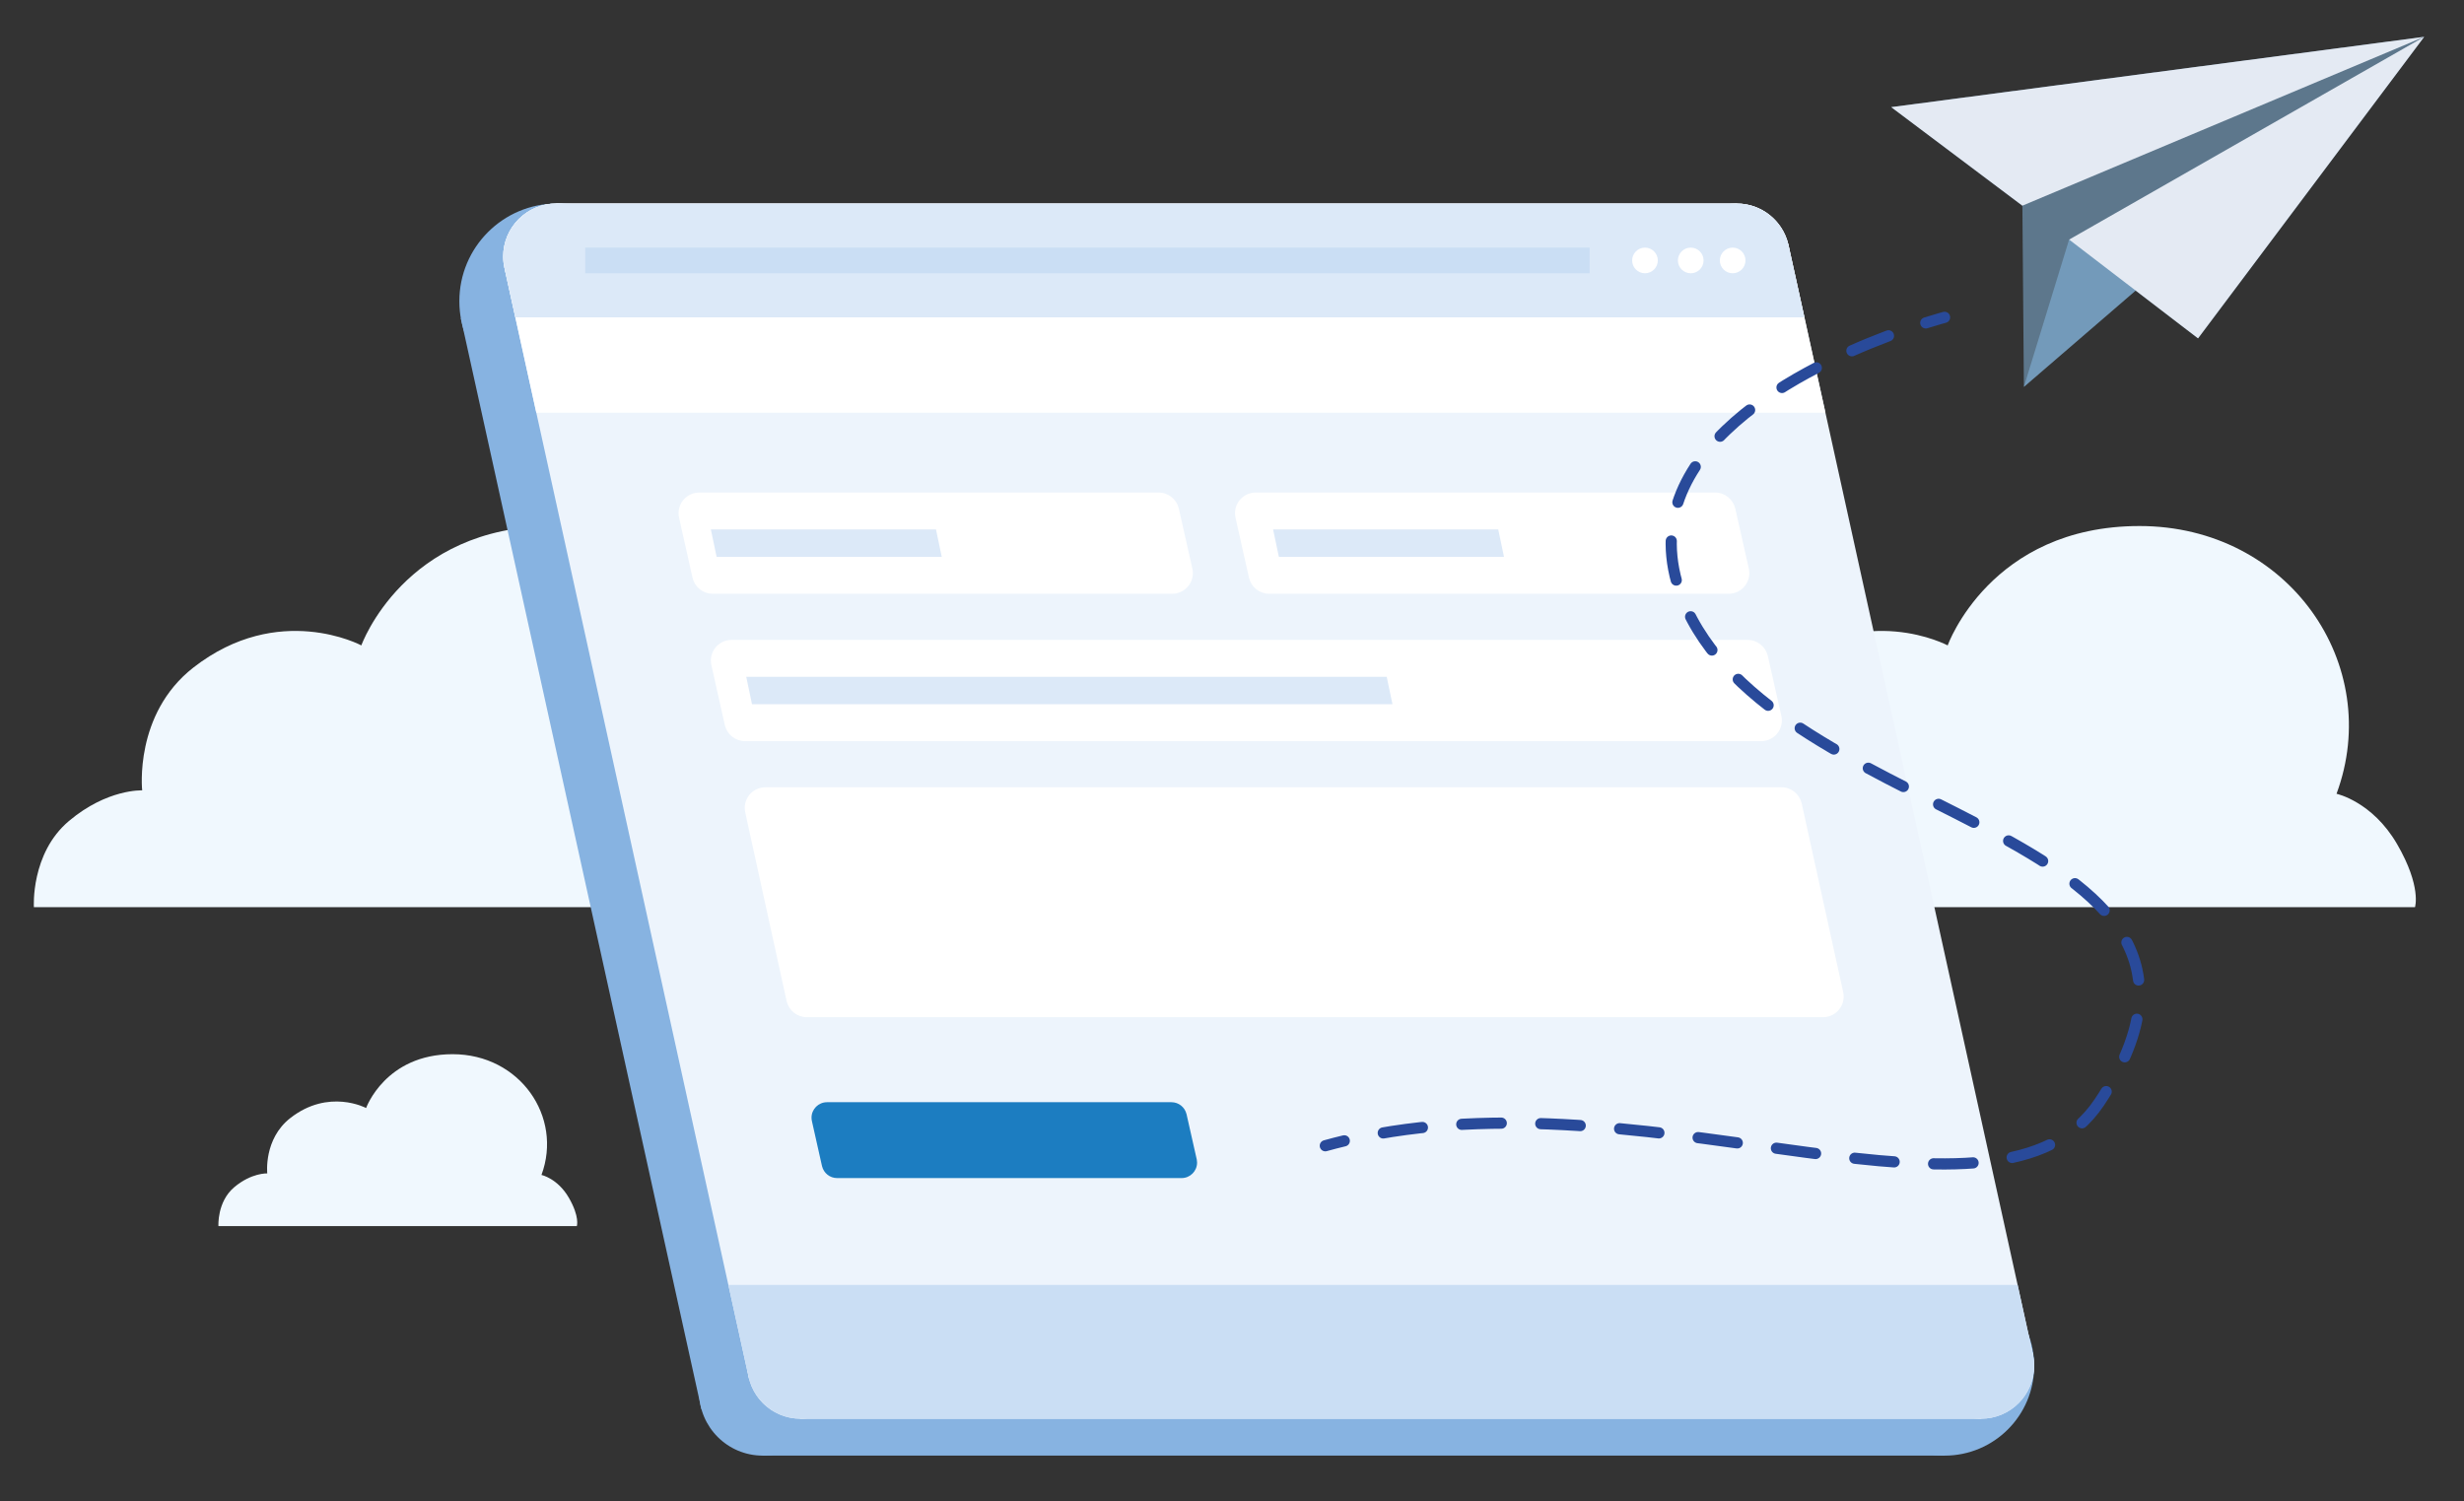 <?xml version="1.0" encoding="utf-8"?>
<!-- Generator: Adobe Illustrator 16.0.3, SVG Export Plug-In . SVG Version: 6.00 Build 0)  -->
<!DOCTYPE svg PUBLIC "-//W3C//DTD SVG 1.1//EN" "http://www.w3.org/Graphics/SVG/1.1/DTD/svg11.dtd">
<svg version="1.1" id="Ebene_1" xmlns="http://www.w3.org/2000/svg" xmlns:xlink="http://www.w3.org/1999/xlink" x="0px" y="0px"
	 width="440.433px" height="268.311px" viewBox="0 0 440.433 268.311" enable-background="new 0 0 440.433 268.311"
	 xml:space="preserve">
<rect x="0" y="0" width="440.433" height="268.311" fill="#333333" stroke="none"/>
<g>
	<path fill="#F0F8FE" d="M289.607,162.166c0,0-0.609-9.603,6.25-15.396c6.859-5.792,13.109-5.487,13.109-5.487
		s-1.504-13.644,9.146-21.95c15.242-11.889,30.028-3.964,30.028-3.964s7.621-21.339,34.296-21.339
		c26.676,0,43.747,24.846,35.212,47.861c0,0,6.4,1.372,10.822,8.994c4.42,7.622,3.2,11.28,3.2,11.28H289.607z"/>
	<path fill="#F0F8FE" d="M6.058,162.166c0,0-0.61-9.603,6.249-15.396c6.859-5.792,13.108-5.487,13.108-5.487
		s-1.502-13.644,9.146-21.95c15.242-11.889,30.028-3.964,30.028-3.964S72.211,94.03,98.886,94.03
		c26.676,0,43.747,24.846,35.211,47.861c0,0,6.401,1.372,10.822,8.994s3.201,11.28,3.201,11.28H6.058z"/>
	<polygon fill="#87B3E1" points="347.584,260.201 136.336,260.201 125.374,251.878 82.376,56.902 99.568,36.382 309.777,42.981 	"/>
	<circle fill="#87B3E1" cx="136.336" cy="248.825" r="11.376"/>
	<circle fill="#87B3E1" cx="99.568" cy="53.842" r="17.46"/>
	<circle fill="#87B3E1" cx="347.584" cy="244.185" r="16.018"/>
	<polygon fill="#EDF4FC" points="363.439,242.367 354.115,253.602 143.081,253.602 133.878,246.425 90.253,48.276 99.431,36.382 
		310.431,36.382 319.647,43.624 	"/>
	<circle fill="#EDF4FC" cx="99.431" cy="45.868" r="9.486"/>
	<circle fill="#EDF4FC" cx="310.431" cy="45.868" r="9.486"/>
	<circle fill="#EDF4FC" cx="354.115" cy="244.115" r="9.486"/>
	<circle fill="#EDF4FC" cx="143.081" cy="244.115" r="9.486"/>
	<path fill="#FFFFFF" d="M213.158,101.768l0.002-0.002l-0.007-0.034c-0.006-0.028-0.013-0.056-0.02-0.084l-2.398-10.639
		c-0.003-0.013-0.006-0.026-0.008-0.038l-0.023-0.105l-0.005-0.004c-0.395-1.615-1.847-2.815-3.583-2.815h-82.134
		c-2.039,0-3.692,1.653-3.692,3.693c0,0.322,0.046,0.634,0.124,0.932l-0.004,0.004l2.354,10.497
		c0.004,0.017,0.008,0.034,0.012,0.051l0.026,0.122l0.005,0.004c0.404,1.602,1.851,2.79,3.578,2.79h82.146
		c2.038,0,3.692-1.653,3.692-3.693C213.224,102.214,213.2,101.988,213.158,101.768z"/>
	<path fill="#1C7DC1" d="M213.925,207.312l0.001-0.002l-0.005-0.025c-0.004-0.021-0.009-0.042-0.014-0.063l-1.799-7.975
		c-0.002-0.01-0.004-0.02-0.007-0.029l-0.017-0.079l-0.004-0.003c-0.295-1.21-1.385-2.11-2.687-2.11h-61.567
		c-1.529,0-2.769,1.239-2.769,2.768c0,0.242,0.034,0.476,0.093,0.699l-0.003,0.003l1.765,7.868c0.003,0.013,0.006,0.025,0.009,0.038
		l0.021,0.091l0.004,0.004c0.303,1.201,1.387,2.091,2.682,2.091h61.578c1.527,0,2.768-1.239,2.768-2.768
		C213.974,207.646,213.955,207.477,213.925,207.312z"/>
	<path fill="#FFFFFF" d="M318.438,128.11l0.002-0.002l-0.007-0.034c-0.005-0.028-0.013-0.056-0.019-0.084l-2.399-10.639
		c-0.003-0.014-0.006-0.026-0.008-0.039l-0.023-0.104l-0.005-0.004c-0.394-1.615-1.847-2.815-3.584-2.815H130.757
		c-2.039,0-3.692,1.653-3.692,3.693c0,0.322,0.046,0.634,0.124,0.933l-0.004,0.004l2.354,10.496
		c0.004,0.018,0.007,0.034,0.011,0.051l0.027,0.122l0.005,0.004c0.404,1.603,1.851,2.79,3.577,2.79h181.652
		c2.038,0,3.691-1.653,3.691-3.693C318.503,128.557,318.479,128.33,318.438,128.11z"/>
	<path fill="#FFFFFF" d="M329.487,177.455l0.001-0.002l-0.007-0.034c-0.006-0.028-0.013-0.056-0.019-0.084l-7.396-33.642
		c-0.003-0.013-0.006-0.026-0.008-0.038l-0.024-0.105l-0.005-0.004c-0.394-1.615-1.846-2.815-3.583-2.815H136.81
		c-2.039,0-3.692,1.653-3.692,3.693c0,0.322,0.046,0.635,0.124,0.933l-0.004,0.004l7.35,33.499c0.004,0.017,0.008,0.034,0.012,0.051
		l0.026,0.122l0.005,0.004c0.404,1.603,1.851,2.79,3.578,2.79h181.65c2.04,0,3.693-1.653,3.693-3.693
		C329.552,177.901,329.527,177.675,329.487,177.455z"/>
	<path fill="#FFFFFF" d="M312.623,101.768l0.002-0.002l-0.007-0.034c-0.006-0.028-0.013-0.056-0.019-0.084l-2.4-10.639
		c-0.002-0.013-0.005-0.026-0.008-0.038l-0.023-0.105l-0.005-0.004c-0.395-1.615-1.847-2.815-3.583-2.815h-82.134
		c-2.038,0-3.691,1.653-3.691,3.693c0,0.322,0.045,0.634,0.123,0.932l-0.004,0.004l2.355,10.497
		c0.003,0.017,0.007,0.034,0.011,0.051l0.026,0.122l0.006,0.004c0.403,1.602,1.85,2.79,3.577,2.79h82.146
		c2.04,0,3.692-1.653,3.692-3.693C312.688,102.214,312.664,101.988,312.623,101.768z"/>
	<path fill="#CADEF4" d="M363.439,242.367l-0.02-0.087c-0.015-0.072-0.031-0.144-0.048-0.217l-2.729-12.383H130.192l3.588,16.301
		c0.01,0.044,0.02,0.087,0.029,0.13l0.068,0.313l0.015,0.011c1.036,4.115,4.752,7.166,9.188,7.166h211.034
		c5.238,0,9.486-4.247,9.486-9.486c0-0.596-0.063-1.176-0.167-1.741L363.439,242.367z"/>
	<circle fill="#CADEF4" cx="284.137" cy="46.556" r="2.294"/>
	<circle fill="#CADEF4" cx="104.604" cy="46.556" r="2.294"/>
	<path fill="#FFFFFF" d="M90.25,48.276l0.009-0.012c-0.2-0.767-0.317-1.567-0.317-2.396c0-5.239,4.248-9.486,9.486-9.486h211
		c4.461,0,8.193,3.084,9.206,7.233l0.011,0.009l0.052,0.235c0.011,0.05,0.023,0.1,0.033,0.149l6.56,29.768H95.864L90.25,48.276z"/>
	<polygon fill="#DCE9F8" points="128.096,99.544 127.064,94.642 167.306,94.642 168.337,99.544 	"/>
	<polygon fill="#DCE9F8" points="228.595,99.544 227.563,94.642 267.805,94.642 268.836,99.544 	"/>
	<polygon fill="#DCE9F8" points="134.42,125.886 133.389,120.983 247.87,120.983 248.901,125.886 	"/>
	<path fill="#F0F8FE" d="M39.045,219.17c0,0-0.275-4.331,2.818-6.943c3.093-2.613,5.911-2.475,5.911-2.475s-0.678-6.153,4.125-9.899
		c6.874-5.362,13.542-1.788,13.542-1.788s3.437-9.623,15.466-9.623c12.03,0,19.729,11.205,15.88,21.584c0,0,2.887,0.619,4.88,4.056
		c1.994,3.437,1.443,5.087,1.443,5.087H39.045z"/>
	<polygon opacity="0.5" fill="#89BCE6" points="433.313,6.584 392.89,60.48 381.74,51.938 361.765,69.157 361.496,36.766 
		338.052,19.152 	"/>
	<polygon opacity="0.5" fill="#8BBEE8" points="361.765,69.157 369.85,42.829 384.806,49.296 	"/>
	<polygon fill="#E4EAF3" points="361.496,36.766 338.052,19.152 433.313,6.584 	"/>
	<polygon fill="#E4EAF3" points="369.85,42.829 392.89,60.48 433.313,6.584 	"/>
	<path fill="#DCE9F8" d="M319.729,43.991c-0.008-0.033-0.016-0.065-0.022-0.098l-0.06-0.269l-0.012-0.01
		c-1.013-4.149-4.745-7.232-9.205-7.232h-211c-5.238,0-9.486,4.247-9.486,9.486c0,0.83,0.117,1.629,0.318,2.396l-0.01,0.012
		l1.861,8.453h230.422L319.729,43.991z"/>
	<circle fill="#FFFFFF" cx="294.036" cy="46.556" r="2.293"/>
	<circle fill="#FFFFFF" cx="302.216" cy="46.556" r="2.294"/>
	<circle fill="#FFFFFF" cx="309.708" cy="46.556" r="2.293"/>
	<rect x="104.604" y="44.261" fill="#CADEF4" width="179.534" height="4.588"/>
	<g>
		<g>
			<path fill="none" stroke="#294A9A" stroke-width="2" stroke-linecap="round" stroke-linejoin="round" d="M347.584,56.729
				c0,0-1.251,0.327-3.353,0.988"/>
			
				<path fill="none" stroke="#294A9A" stroke-width="2" stroke-linecap="round" stroke-linejoin="round" stroke-dasharray="7.062,7.062" d="
				M337.56,60.028c-16.988,6.408-48.438,22.3-35.993,48.955c18.351,39.308,106.251,39.308,73.692,88.042
				c-17.808,26.654-77.832-4.787-131.514,6.139"/>
			<path fill="none" stroke="#294A9A" stroke-width="2" stroke-linecap="round" stroke-linejoin="round" d="M240.286,203.931
				c-1.133,0.271-2.264,0.563-3.39,0.876"/>
		</g>
	</g>
</g>
</svg>
